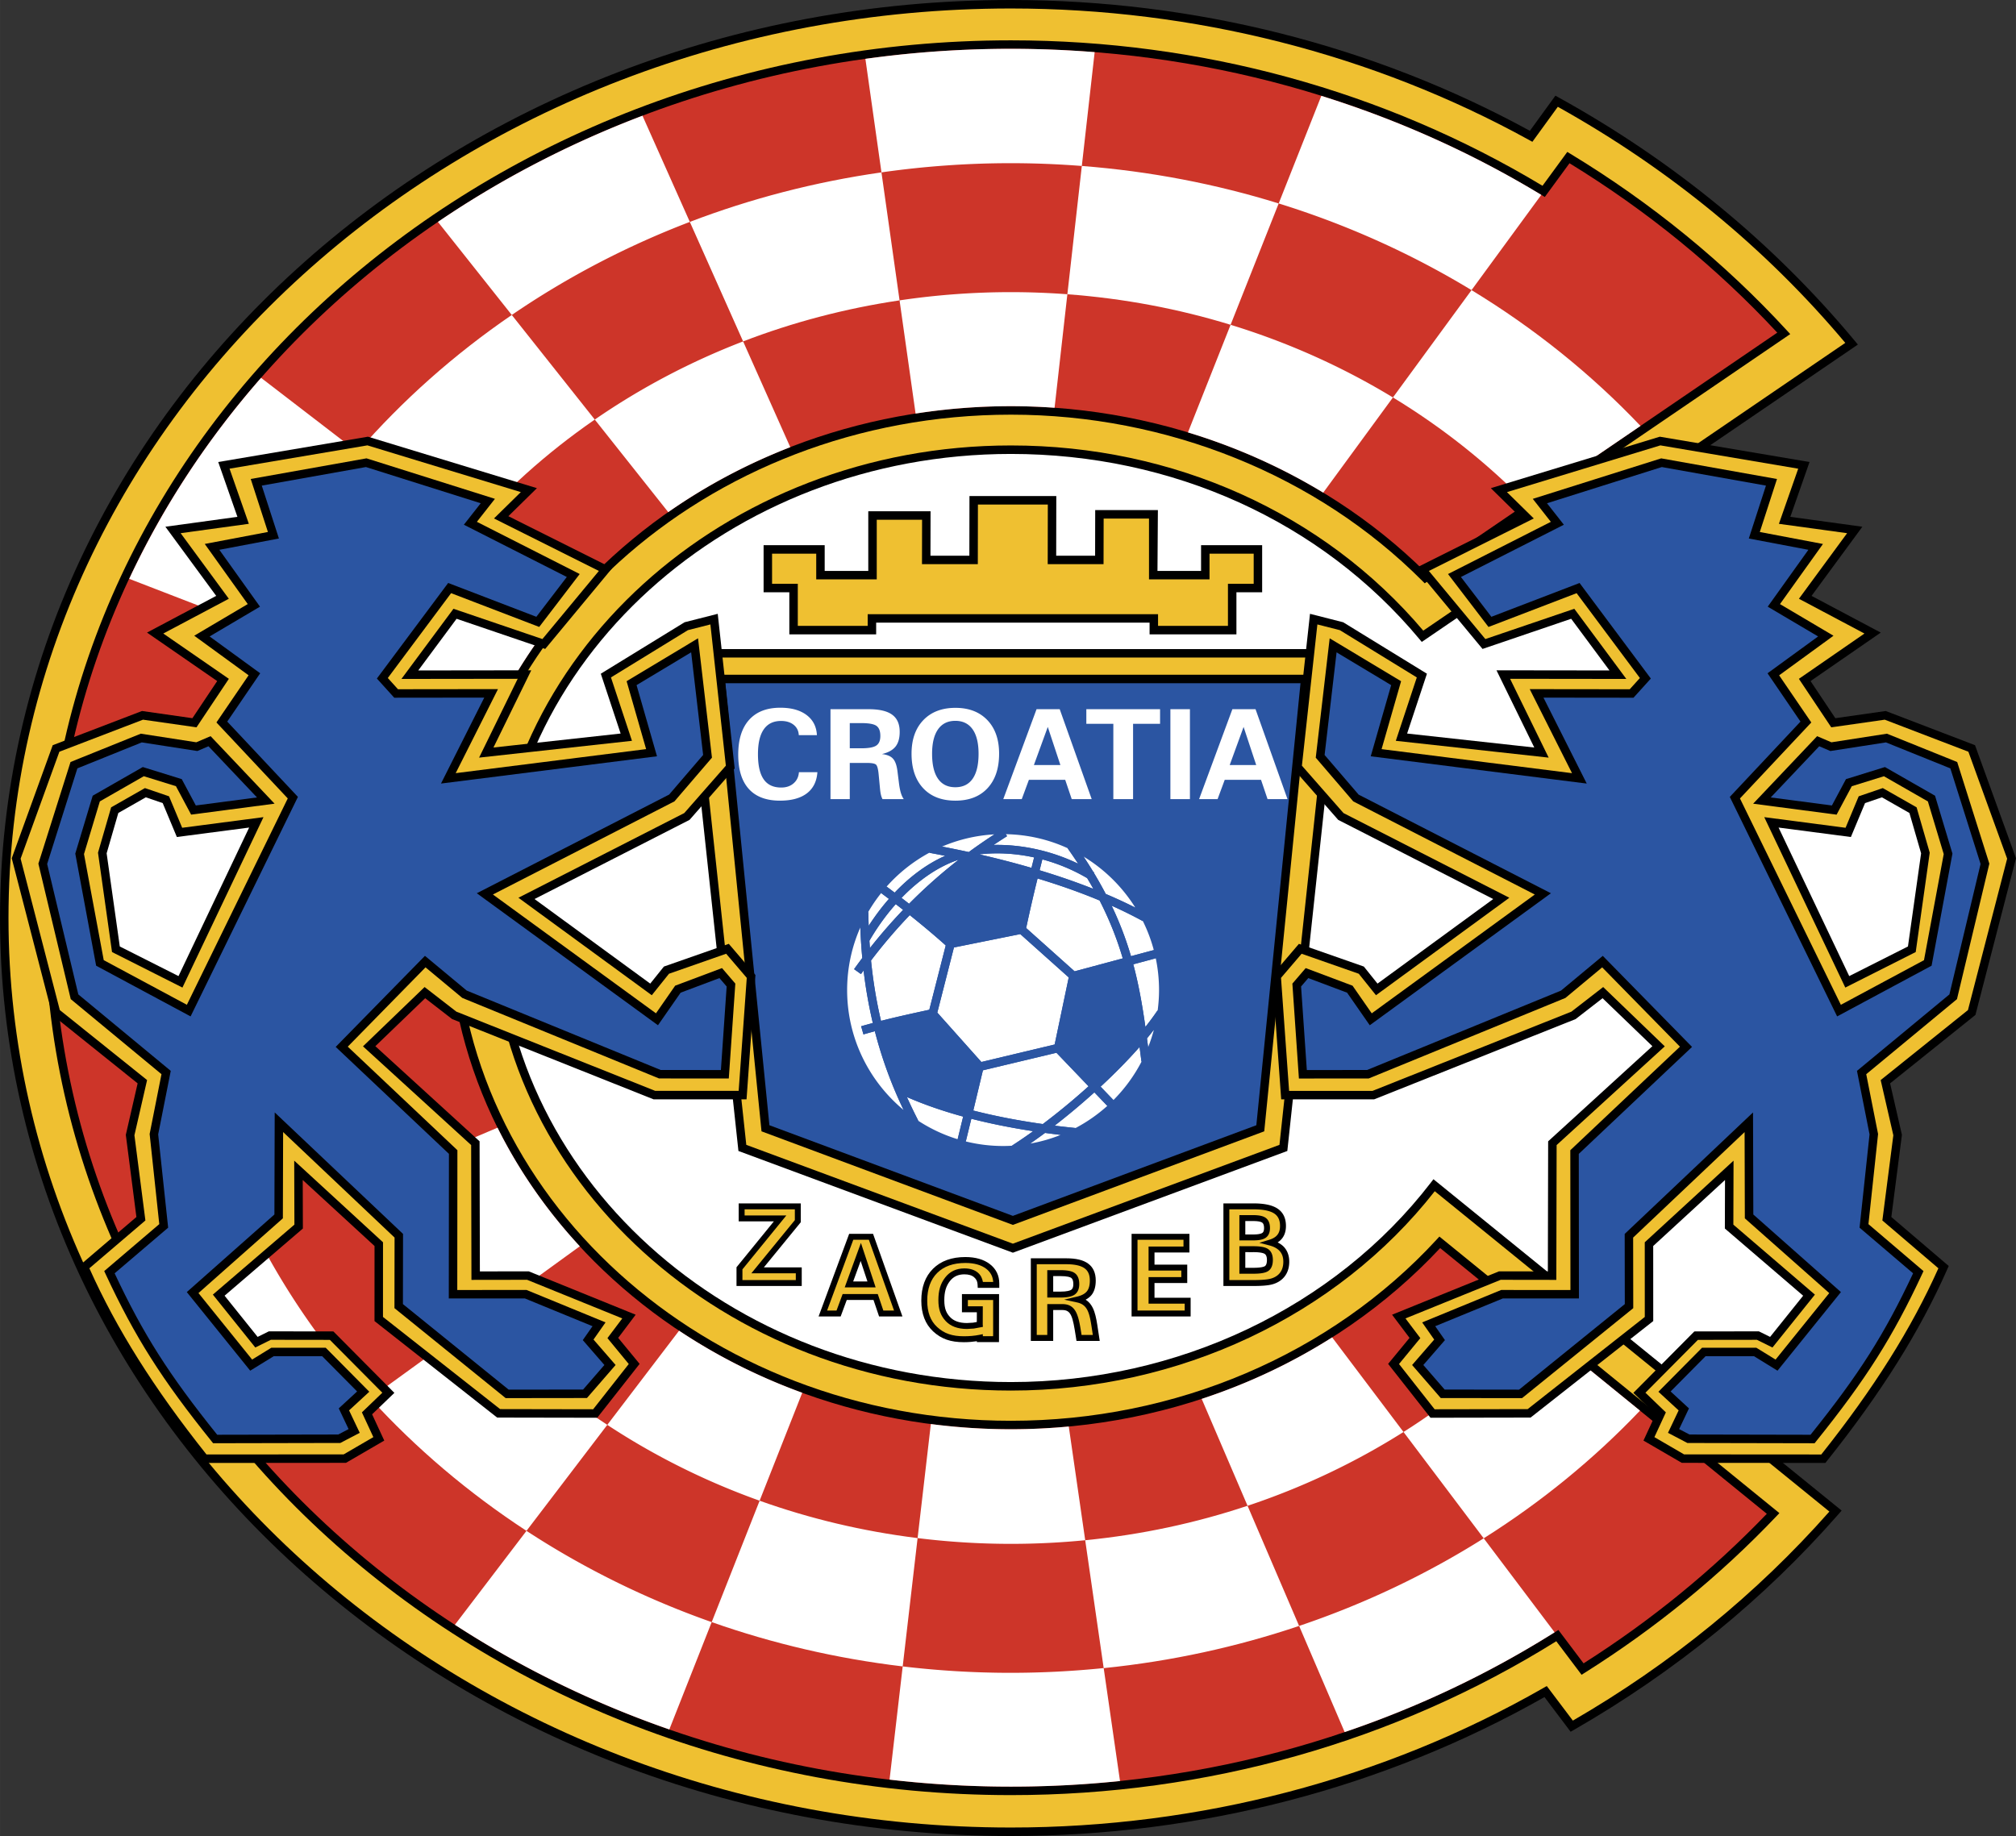 <svg xmlns="http://www.w3.org/2000/svg" width="2500" height="2277" viewBox="0 0 570.945 520.022"><rect x="0" y="0" width="570.945" height="520.022" fill="#333333" stroke="none"/><path fill="#fff" d="M545.293 241.602l-3.512-12.133-8.679-4.948-5.805 1.982-3.865 9.261L494 231.872l-32.031-113.961-350.669-.713-7.928 283.11 387.034-1.27 40.799-34.801-22.146-78.789 32.388-16.584 3.846-27.262z"/><path d="M0 260.012c0 143.37 128.435 260.011 286.303 260.011 53.525 0 105.744-13.613 151.104-39.352l7.408 9.824.922-.527c28.656-16.465 53.895-37.049 75.01-61.178l.822-.938-115.605-93.855-.752.979c-27.207 35.363-71.658 56.475-118.908 56.475-79.906 0-144.916-58.963-144.916-131.438s65.009-131.44 144.916-131.44c45.748 0 87.902 19.102 115.654 52.408l.699.839 123.508-84.227-.846-1.016c-23.059-27.724-51.281-50.927-83.887-68.964l-.93-.514-7.229 9.951C388.924 12.816 338.133 0 286.303 0 128.435 0 0 116.641 0 260.012z"/><path d="M2.404 260.012C2.404 117.966 129.76 2.403 286.303 2.403c51.789 0 102.535 12.88 146.752 37.248l.928.513 7.201-9.915c31.551 17.595 58.928 40.083 81.416 66.865L403.08 178.62c-28.217-33.337-70.699-52.452-116.777-52.452-81.232 0-147.318 60.042-147.318 133.844s66.086 133.845 147.318 133.845c47.555 0 92.311-21.098 120.031-56.461l111.76 90.734c-20.543 23.268-44.973 43.18-72.648 59.207-1.086-1.438-7.385-9.791-7.385-9.791l-.92.525c-45.207 25.873-97.367 39.547-150.838 39.547-156.543 0-283.899-115.562-283.899-257.606z" fill="#efc031"/><path d="M459.539 392.45l-12.064-9.816-39.824-32.396-.764.83c-30.041 32.631-73.99 51.348-120.577 51.348-86.613 0-157.08-63.918-157.08-142.484s70.467-142.484 157.08-142.484c44.21 0 86.665 17.155 116.479 47.064l.703.705 103.514-70.591-.939-1.022c-17.717-19.266-38.326-36.089-61.254-50.005l-.941-.571s-5.969 8.151-7.023 9.593c-44.789-26.945-96.811-41.198-150.538-41.198-150.881 0-273.632 111.481-273.632 248.51 0 137.027 122.751 248.508 273.632 248.508 55.397 0 108.769-15.076 154.438-43.584l7.166 9.502.932-.588c20.025-12.605 38.26-27.498 54.195-44.264l.893-.941-44.396-36.116z"/><path d="M15.078 259.931c0-135.705 121.674-246.109 271.231-246.109 53.665 0 105.618 14.317 150.243 41.405l.943.57 7-9.562c21.953 13.438 41.736 29.574 58.842 47.985l-99.574 67.905c-30.223-29.921-72.961-47.079-117.454-47.079-87.938 0-159.48 64.994-159.48 144.884 0 79.891 71.542 144.885 159.48 144.885 46.86 0 91.083-18.701 121.554-51.312 1.645 1.342 90.535 73.652 92.512 75.26-15.334 15.982-32.777 30.227-51.895 42.359l-7.133-9.457-.932.588c-45.494 28.646-98.783 43.787-154.106 43.787-149.557 0-271.231-110.404-271.231-246.109z" fill="#cd3529"/><path d="M306.379 47.007c19.334 1.494 38.016 5.113 55.754 10.616l-13.619 34.37c-14.713-4.511-30.203-7.463-46.229-8.65l4.094-36.336zM432.375 142.616c10.043-6.85 21.492-14.658 32.229-21.979-13.955-14.684-30.045-27.652-47.855-38.463l-.002.001-22.256 30.398c14.009 8.508 26.734 18.628 37.884 30.043zM397.484 405.589l22.715 30.117c16.379-10.326 31.248-22.496 44.258-36.162-9.969-8.111-20.609-16.766-29.947-24.361-10.862 11.498-23.301 21.732-37.026 30.406zM353.314 426.487c-14.596 4.869-30.002 8.197-45.977 9.762l5.234 36.227c19.234-1.953 37.777-6.029 55.346-11.955l-14.603-34.034zM259.869 435.642c-15.561-1.926-30.555-5.516-44.739-10.586l-13.573 34.383c17.16 6.045 35.285 10.309 54.094 12.549l4.218-36.346zM171.987 403.571c-13.247-8.727-25.253-18.916-35.715-30.314l-31.42 22.789c12.912 14.16 27.795 26.787 44.251 37.547l22.884-30.022zM101.256 128.018c12.652-14.578 27.349-27.632 43.683-38.808l23.506 29.628c-13.676 9.438-25.95 20.47-36.478 32.789l-30.711-23.609zM195.363 62.849c17.161-6.56 35.35-11.319 54.271-14.025l5.128 36.251c-15.444 2.293-30.293 6.228-44.308 11.623l-15.091-33.849zM106.498 190.949l32.876 12.7c5.192-11.143 11.875-21.573 19.823-31.09l-27.229-20.932c-10.244 11.989-18.844 25.187-25.47 39.322z" fill="#fff"/><path d="M286.303 82.743a214.71 214.71 0 0 0-31.541 2.332l4.536 32.061a175.436 175.436 0 0 1 27.012-2.089c4.136 0 8.255.157 12.351.45l3.625-32.154a216.64 216.64 0 0 0-15.983-.6zM348.512 91.995l-12.078 30.481c13.523 4.101 26.416 9.836 38.314 17.062l19.742-26.964c-14.142-8.589-29.576-15.552-45.978-20.579zM416.746 82.175l19.754-26.98c-19.518-11.84-40.441-21.218-62.291-28.044l-12.076 30.474c19.469 6.039 37.797 14.342 54.613 24.55zM286.303 46.22c6.762 0 13.455.276 20.076.788l3.635-32.242a299.178 299.178 0 0 0-64.928 1.901l4.549 32.159a258.69 258.69 0 0 1 36.668-2.606zM195.363 62.85l-13.409-30.073c-20.732 7.871-40.171 18.004-57.928 30.074l20.914 26.36c15.45-10.572 32.369-19.46 50.423-26.361zM101.257 128.019l-27.321-21.002c-15.116 17.249-27.718 36.381-37.347 56.928l32.896 12.708c8.222-17.525 18.949-33.861 31.772-48.634zM168.446 118.838l20.801 26.218c10.559-7.38 22.161-13.583 34.565-18.401l-13.358-29.958c-15.055 5.796-29.149 13.266-42.008 22.141zM38.635 362.858c8.733 17.234 19.582 33.414 32.25 48.256l13.248-.041 20.72-15.027c-13.083-14.352-24.142-30.271-32.787-47.393l-33.431 14.205zM149.104 433.593l-20.275 26.6c18.63 12.098 39.015 22.1 60.728 29.648l12-30.4c-18.755-6.608-36.36-15.327-52.453-25.848zM286.303 473.804c-10.385 0-20.617-.623-30.653-1.816l-3.722 32.064a299.548 299.548 0 0 0 65.264.4l-4.621-31.992a259.709 259.709 0 0 1-26.268 1.344zM367.918 460.521l12.902 30.068c20.863-7.078 40.816-16.529 59.459-28.254l-20.08-26.629c-16.095 10.148-33.633 18.529-52.281 24.815zM397.484 405.589l-20.207-26.795c-11.457 7.27-23.875 13.121-36.951 17.42l12.992 30.281c15.77-5.258 30.588-12.326 44.166-20.906zM286.303 437.278c7.105 0 14.121-.355 21.035-1.033l-4.652-32.205c-5.41.51-10.873.775-16.376.775-7.702 0-15.276-.51-22.69-1.475l-3.75 32.301a214.577 214.577 0 0 0 26.433 1.637zM215.129 425.056l12.07-30.578c-12.478-4.539-24.185-10.469-34.881-17.578l-20.33 26.672c13.236 8.718 27.712 15.968 43.141 21.484zM136.272 373.257l27.933-20.26c-9.362-10.117-17.237-21.406-23.302-33.596l-32.411 13.771c7.283 14.509 16.664 27.974 27.78 40.085zM50.276 235.764l-3.866-9.261-5.805-1.982-8.678 4.948-3.513 12.133 3.846 27.262 18.287 9.225 21.48-45.171-21.751 2.846z" fill="#fff"/><path d="M274.559 140.504l-.029 16.895h-11.017l.028-12.588h-17.638l-.001 16.895h-12.345v-7.288h-17.302v13.329h7.288v11.925h24.591v-3.312h77.436v3.312h24.594v-11.925h7.287v-13.329H340.15v7.288h-12.346l.119-17.226H310.17l-.027 12.919h-11.021l.029-16.895h-24.592z"/><path d="M296.75 142.902l-.029 16.894h15.812l.029-12.919h12.844l.002 17.226h17.139v-7.287h12.508v8.533h-7.289v11.926h-19.797v-3.313h-82.232v3.313h-19.796v-11.926h-7.288v-8.533h12.507v7.287h17.139l.002-16.895h12.838l-.027 12.588h15.812l.029-16.894h19.797z" fill="#efc031"/><path d="M378.516 183.839h-184.66l15.272 142.158 77.726 28.813 77.724-28.813 15.272-142.158h-1.334z"/><path d="M377.182 186.236c-.279 2.589-14.674 136.582-14.828 138.029l-75.5 27.988-75.5-27.988-14.828-138.029h180.656z" fill="#efc031"/><path d="M369.639 191.111H202.743l12.92 129.322 71.191 26.505 71.189-26.505 12.92-129.322h-1.324z"/><path d="M368.314 193.509c-.258 2.565-12.363 123.744-12.508 125.199l-68.953 25.672-68.953-25.672-12.509-125.199h162.923z" fill="#2b55a2"/><path d="M231.493 218.71c-.187 2.624-1.185 4.629-2.996 6.003-1.811 1.373-4.35 2.062-7.616 2.062-3.875 0-6.816-1.109-8.814-3.319-1.997-2.21-2.996-5.454-2.996-9.738 0-4.274 1.028-7.553 3.086-9.834 2.057-2.288 5-3.432 8.832-3.432 3.129 0 5.602.69 7.43 2.063 1.829 1.374 2.81 3.278 2.936 5.706h-5.132c-.06-1.22-.542-2.192-1.444-2.923-.908-.73-2.099-1.097-3.579-1.097-2.16 0-3.791.79-4.891 2.376-1.102 1.579-1.649 3.927-1.649 7.039 0 3.201.542 5.571 1.625 7.121 1.077 1.551 2.731 2.323 4.952 2.323 1.432 0 2.605-.395 3.513-1.192.915-.794 1.414-1.844 1.51-3.159h5.233v.001zm9.169-6.768h3.279c2.057 0 3.471-.259 4.235-.778.764-.519 1.143-1.421 1.143-2.711 0-1.368-.36-2.317-1.083-2.848-.721-.531-2.154-.796-4.295-.796h-3.279v7.133zm-5.463 14.403v-25.474h10.805c3.02 0 5.24.519 6.659 1.557 1.426 1.031 2.136 2.653 2.136 4.852 0 1.81-.397 3.207-1.197 4.198-.8.989-2.081 1.692-3.844 2.104 1.419.152 2.461.572 3.11 1.272.656.696 1.083 1.869 1.294 3.532l.463 3.679c.138 1.02.312 1.881.523 2.569.217.689.481 1.262.812 1.71h-6.028a5.282 5.282 0 0 1-.445-1.227c-.114-.46-.204-1.09-.276-1.88l-.368-3.855c-.144-1.552-.391-2.489-.751-2.812-.354-.323-1.233-.482-2.635-.482h-4.795v10.257h-5.463zm28.776-12.834c0 3.095.559 5.448 1.672 7.051 1.119 1.609 2.75 2.412 4.904 2.412 2.159 0 3.796-.803 4.914-2.412 1.113-1.603 1.673-3.956 1.673-7.051 0-3.041-.567-5.359-1.692-6.95-1.13-1.598-2.761-2.394-4.896-2.394-2.131 0-3.755.802-4.885 2.399-1.125 1.604-1.69 3.915-1.69 6.945zm-5.818-.035c0-4.021 1.113-7.188 3.339-9.51 2.226-2.315 5.258-3.479 9.085-3.479 3.82 0 6.839 1.163 9.053 3.479 2.214 2.322 3.321 5.489 3.321 9.51 0 4.156-1.094 7.409-3.279 9.769-2.185 2.352-5.217 3.531-9.096 3.531-3.888 0-6.931-1.174-9.127-3.526-2.195-2.346-3.296-5.606-3.296-9.774zm25.977 12.869l9.426-25.474h6.559l9.061 25.474h-5.656l-1.852-5.476h-10.277l-2.027 5.476h-5.234zm8.671-9.657h7.506l-3.572-10.794-3.934 10.794zm22.5 9.657v-21.329h-7.648v-4.145h20.883v4.145h-7.645v21.329h-5.59zm16.158 0v-25.474h5.535v25.474h-5.535zm8.129 0l9.428-25.474h6.557l9.059 25.474h-5.654l-1.852-5.476h-10.275l-2.029 5.476h-5.234zm8.668-9.657h7.51l-3.574-10.794-3.936 10.794zM251.746 254.603c-.764-.579-1.499-1.13-2.199-1.648a44.4 44.4 0 0 0-3.627 5.292c.019 1.346.049 2.675.097 3.978 1.783-2.754 3.699-5.308 5.729-7.622zM253.55 309.212l.007-.014a120.483 120.483 0 0 1-5.794-17.113c-1.045.281-2.109.574-3.224.895l-.663-2.305c1.147-.33 2.239-.629 3.312-.918a132.29 132.29 0 0 1-2.613-14.877c-.247.34-.499.674-.745 1.016l-1.95-1.395a168.53 168.53 0 0 1 2.325-3.164 159.8 159.8 0 0 1-.563-8.629 43.833 43.833 0 0 0-3.729 17.713c0 13.631 6.231 25.852 15.989 33.963a131.1 131.1 0 0 1-2.336-5.164l-.016-.008zM267.685 242.396a382.186 382.186 0 0 0-4.51-.859 44.543 44.543 0 0 0-12.082 9.578c.724.538 1.485 1.108 2.276 1.709 4.425-4.65 9.298-8.211 14.316-10.428zM275.088 316.874l-.1.42-1.464 6.006a43.987 43.987 0 0 0 10.558 1.289c.83 0 1.653-.027 2.472-.074a137.337 137.337 0 0 0 6.043-4.123c-6.24-.955-12.081-2.129-17.509-3.518zM272.769 316.263c-5.815-1.59-11.128-3.438-15.927-5.539a144.12 144.12 0 0 0 3.251 6.74 44.051 44.051 0 0 0 11.117 5.201l1.45-5.947.109-.455zM291.76 323.903a43.58 43.58 0 0 0 8.635-2.459 257.217 257.217 0 0 1-4.422-.562c-1.43 1.062-2.83 2.06-4.213 3.021zM281.617 236.325a43.795 43.795 0 0 0-14.808 3.456c2.565.498 5.086 1.015 7.555 1.553a154.828 154.828 0 0 1 7.253-5.009zM324.387 290.856a77.057 77.057 0 0 0 3.479-4.729c.244-1.871.383-3.773.383-5.707 0-3.082-.322-6.092-.928-8.998l-6.365 1.709c1.569 5.862 2.571 11.669 3.431 17.725zM325.156 296.603a43.574 43.574 0 0 0 1.631-4.934 101.71 101.71 0 0 1-1.955 2.434c.109.82.217 1.668.324 2.5zM281.406 239.314c8.076-.165 16.436 1.702 23.938 5.326a143.098 143.098 0 0 0-3.012-4.414 43.808 43.808 0 0 0-17.475-3.954l.354.565a157.274 157.274 0 0 0-3.805 2.477zM309.875 247.1l-.078.127a112.753 112.753 0 0 1 3.361 5.972 139.48 139.48 0 0 1 8.369 3.866 44.575 44.575 0 0 0-14.645-14.442c.971 1.47 1.891 2.917 2.752 4.338.081.047.163.091.241.139zM320.305 270.825l6.459-1.734a44.003 44.003 0 0 0-3.084-8.184 125.918 125.918 0 0 0-8.854-4.379 94.831 94.831 0 0 1 5.479 14.297zM293.848 248.818a412.285 412.285 0 0 0-3.227 14.031l13.713 12.265 13.641-3.664c-1.564-5.306-3.643-10.692-6.561-16.396-5.394-2.249-11.26-4.326-17.566-6.236z" fill="#fff"/><path d="M257.65 259.197a148.776 148.776 0 0 0-10.971 12.853c.627 6.232 1.605 11.898 2.832 17.096 4.203-1.076 8.107-1.932 12.676-2.93l.997-.217 4.652-18.218c-3.238-2.908-6.79-5.871-10.186-8.584zM253.684 256.084c-2.724 3.07-5.247 6.555-7.462 10.372.045.697.097 1.382.149 2.066a150.6 150.6 0 0 1 9.393-10.82 318.06 318.06 0 0 0-2.08-1.618zM298.684 295.839c.281-1.332 3.73-17.779 3.986-18.998-.93-.832-12.912-11.548-13.725-12.272l-18.782 3.788-4.71 18.447 12.48 13.988c3.528-.842 19.524-4.658 20.751-4.953zM271.504 243.502c-5.568 1.831-11.166 5.612-16.186 10.815.698.539 1.408 1.092 2.133 1.662a144.14 144.14 0 0 1 14.053-12.477zM298.68 318.827c1.938.244 3.92.465 5.93.67a44.49 44.49 0 0 0 8.988-6.271l-3.664-3.824a198.013 198.013 0 0 1-11.254 9.425zM278.371 303.151l-2.725 11.393c6.042 1.547 12.606 2.828 19.683 3.83a191.034 191.034 0 0 0 12.955-10.697l-9.092-9.494-20.821 4.968zM322.734 296.548c-3.316 3.764-7.074 7.57-11.029 11.234l3.631 3.793a44.473 44.473 0 0 0 7.938-10.85l-.125-.967c-.139-1.081-.276-2.15-.415-3.21zM307.893 248.719a51.223 51.223 0 0 0-12.689-5.306 590.485 590.485 0 0 0-.777 3.079c5.4 1.631 10.477 3.39 15.227 5.271a126.34 126.34 0 0 0-1.761-3.044zM292.871 242.853c-5.085-1.11-10.282-1.435-15.279-.896l-.099.07a261.962 261.962 0 0 1 14.632 3.782c.254-1.009.502-1.995.746-2.956z" fill="#fff"/><path d="M324.832 294.103a99.756 99.756 0 0 0 1.955-2.434 43.93 43.93 0 0 0 1.078-5.541 77.057 77.057 0 0 1-3.479 4.729c-.859-6.057-1.861-11.863-3.432-17.725l6.365-1.709a42.3 42.3 0 0 0-.557-2.332l-6.459 1.734a94.724 94.724 0 0 0-5.479-14.297 125.698 125.698 0 0 1 8.854 4.379 44.112 44.112 0 0 0-2.152-3.843 139.48 139.48 0 0 0-8.369-3.866 114.596 114.596 0 0 0-3.361-5.972l.078-.127c-.078-.048-.16-.092-.24-.14a132.002 132.002 0 0 0-2.752-4.338 43.78 43.78 0 0 0-4.551-2.396 144.898 144.898 0 0 1 3.012 4.414c-7.502-3.624-15.861-5.491-23.938-5.326 1.253-.84 2.518-1.669 3.806-2.477l-.354-.565c-.259-.004-.516-.02-.776-.02-.827 0-1.647.027-2.464.072-2.475 1.617-4.904 3.274-7.252 5.009a338.901 338.901 0 0 0-7.555-1.553 43.755 43.755 0 0 0-3.635 1.756c1.517.28 3.023.566 4.51.859-5.017 2.217-9.89 5.777-14.316 10.428a265.922 265.922 0 0 0-2.276-1.709 45.112 45.112 0 0 0-1.545 1.839c.7.519 1.436 1.069 2.199 1.648-2.03 2.314-3.946 4.868-5.729 7.621a175.695 175.695 0 0 1-.097-3.978 44.036 44.036 0 0 0-2.279 4.462 159.8 159.8 0 0 0 .563 8.629 164.192 164.192 0 0 0-2.325 3.164l1.95 1.395c.246-.342.498-.676.745-1.016a132.29 132.29 0 0 0 2.613 14.877c-1.073.289-2.165.588-3.312.918l.663 2.305c1.115-.32 2.178-.613 3.224-.895a120.44 120.44 0 0 0 5.794 17.113l-.007.014.015.008a131.1 131.1 0 0 0 2.336 5.164 44.467 44.467 0 0 0 4.191 3.08 144.12 144.12 0 0 1-3.251-6.74c4.799 2.102 10.112 3.949 15.927 5.539l-.109.455-1.45 5.947a44.53 44.53 0 0 0 2.313.635l1.464-6.006.1-.42c5.428 1.389 11.27 2.562 17.508 3.518-2.08 1.5-4.102 2.875-6.043 4.123a43.725 43.725 0 0 0 5.207-.611 163.783 163.783 0 0 0 4.213-3.021c1.453.199 2.93.385 4.422.562a43.295 43.295 0 0 0 4.215-1.947 253.45 253.45 0 0 1-5.93-.67 197.62 197.62 0 0 0 11.254-9.426l3.664 3.824a44.387 44.387 0 0 0 1.738-1.65l-3.631-3.793c3.955-3.664 7.713-7.471 11.029-11.234.139 1.061.275 2.129.414 3.211l.125.967a44.368 44.368 0 0 0 1.883-4.123c-.105-.83-.213-1.678-.322-2.498zm-29.629-50.69a51.19 51.19 0 0 1 12.689 5.306 121.225 121.225 0 0 1 1.76 3.045c-4.75-1.882-9.826-3.64-15.227-5.271.264-1.054.522-2.078.778-3.08zm-17.611-1.456c4.997-.539 10.194-.215 15.279.896-.244.962-.492 1.947-.746 2.957a260.645 260.645 0 0 0-14.632-3.782l.099-.071zm-6.088 1.545a144.02 144.02 0 0 0-14.053 12.478 367.63 367.63 0 0 0-2.133-1.662c5.02-5.204 10.618-8.985 16.186-10.816zm-25.282 22.954c2.215-3.817 4.738-7.302 7.462-10.372.68.523 1.374 1.064 2.08 1.619a150.383 150.383 0 0 0-9.393 10.82c-.053-.685-.104-1.37-.149-2.067zm15.966 19.76c-4.569.998-8.473 1.854-12.676 2.93-1.227-5.197-2.205-10.863-2.832-17.096a148.926 148.926 0 0 1 10.971-12.853c3.396 2.713 6.947 5.676 10.187 8.584l-4.652 18.218-.998.217zm3.266.588l4.71-18.447 18.782-3.788 13.725 12.272c-.256 1.219-3.705 17.666-3.986 18.998-1.227.295-17.223 4.111-20.75 4.953l-12.481-13.988zm29.874 31.57c-7.076-1.002-13.64-2.283-19.683-3.83l2.725-11.393 20.821-4.969 9.092 9.494a190.756 190.756 0 0 1-12.955 10.698zm9.006-43.26l-13.713-12.265a411.733 411.733 0 0 1 3.227-14.031c6.307 1.909 12.172 3.986 17.566 6.236a93.849 93.849 0 0 1 6.561 16.396l-13.641 3.664z" fill="#2b55a2"/><path d="M347.32 340.843h-.84v23.395h8.471c2.463 0 4.215-.15 5.354-.457 1.201-.326 2.207-.883 2.992-1.656a5.834 5.834 0 0 0 1.373-2.109c.301-.787.455-1.682.455-2.654 0-1.598-.453-2.945-1.346-4.006-.498-.594-1.168-1.062-1.934-1.463a5.107 5.107 0 0 0 1.281-1.162c.707-.918 1.064-2.096 1.064-3.5 0-2.211-.805-3.865-2.391-4.916-1.49-.99-3.742-1.471-6.881-1.471h-7.598v-.001zm7.631 13.808c2.182 0 2.971.324 3.248.518.402.281.607.852.607 1.695 0 .605-.096 1.396-.551 1.73-.201.146-.932.492-3.305.492h-2.27v-4.436l2.271.001zm0-8.804c1.676 0 2.307.289 2.533.461.336.256.506.77.506 1.529 0 1.02-.369 1.279-.492 1.365-.236.166-.885.445-2.547.445h-2.27v-3.801l2.27.001zM336.012 349.472h-15.539v23.395h16.721v-5.301h-10.232v-4.164h9.273v-5.211h-9.273v-3.447h9.889v-5.271h-.839v-.001z"/><path d="M335.172 351.149v1.916h-9.889v6.803h9.273v1.855h-9.273v7.52h10.232v1.945H322.15v-20.039h13.022z" fill="#efc031"/><path d="M292.777 356.397h-.838v23.393h6.334v-8.744h2.621c2.486 0 2.912 1.912 3.773 7.439l.203 1.307 6.582-.002-.5-3.262c-.551-3.76-1.043-6.854-3.496-8.412.672-.359 1.24-.789 1.662-1.311.801-.99 1.205-2.373 1.205-4.107 0-2.156-.729-3.775-2.168-4.814-1.365-.998-3.383-1.486-6.168-1.486h-9.21v-.001zm7.452 5.036c2.141 0 2.904.324 3.168.518.383.281.578.869.578 1.75 0 1.205-.457 1.516-.605 1.619-.285.191-1.074.518-3.141.518h-1.955v-4.404l1.955-.001zM264.25 359.339c-2.209 2.188-3.33 5.234-3.33 9.055 0 3.709 1.122 6.633 3.334 8.691 2.318 2.154 4.932 3.074 8.738 3.074 1.304 0 2.517-.113 3.669-.285v.256h6.261v-2.58l.02-10.172v-.838h-10.514v5.135h4.223l-.01 2.758c-.491.092-1.047.193-1.047.193l-1.737.105c-2.134 0-3.751-.574-4.808-1.707-.971-1.041-1.617-2.25-1.617-4.777 0-2.322.485-3.982 1.573-5.383 1.008-1.297 2.354-1.928 4.113-1.928 1.212 0 2.143.281 2.766.834.566.504.928 1.049.98 2.199l.037.801h6.102v-1.236c0-2.289-.906-4.143-2.693-5.512-1.724-1.314-4.052-1.982-6.921-1.982-3.858 0-6.933 1.109-9.139 3.299z"/><path d="M265.397 375.856c-1.883-1.752-2.799-4.193-2.799-7.463 0-3.355.954-6 2.834-7.861 1.881-1.867 4.558-2.814 7.959-2.814 2.493 0 4.478.551 5.901 1.639 1.248.955 1.882 2.191 1.99 3.736h-2.916c-.19-1.018-.566-1.863-1.366-2.576-.939-.834-2.245-1.258-3.881-1.258-2.279 0-4.109.865-5.438 2.576-1.332 1.715-1.926 3.693-1.926 6.412 0 2.598.618 4.367 2.068 5.922 1.386 1.486 3.416 2.24 6.034 2.24l1.945-.117 2.563-.477-.049-.684.019-5.135h-4.229v-1.779h7.158v9.322l-.011.912h-2.914v-.568l-1.004.201c-1.312.262-2.772.396-4.344.396-3.343.001-5.615-.784-7.594-2.624z" fill="#efc031"/><path d="M225.946 340.843h-16.749v5.096h9.968l-10.583 12.994v5.305h18.474v-5.273H216.33l10.455-12.785v-5.336h-.839v-.001z"/><path d="M225.107 342.521v3.059c-.367.447-12.317 15.062-12.317 15.062h12.589v1.918H210.26v-3.029l12.436-15.27h-11.82v-1.74h14.231z" fill="#efc031"/><path d="M246.662 349.472h-6.174l-8.658 23.395h6.251l1.728-4.67h7.574l1.579 4.67h6.612l-8.32-23.395h-.592zm-2.921 7.675l1.923 5.809h-4.04l2.117-5.809z"/><path d="M246.069 351.149l7.127 20.039h-3.03l-1.579-4.67h-9.946l-1.728 4.67h-2.673l7.416-20.039h4.413zm-3.078 3.157l-3.765 10.328h8.761l-4.17-12.596-.826 2.268zM301.988 358.075c2.383 0 4.125.393 5.182 1.166.996.719 1.477 1.85 1.477 3.457 0 1.342-.279 2.367-.832 3.053-.561.691-1.508 1.197-2.816 1.504l-3.637.852 3.65.785c3.092.666 3.57 3.027 4.281 7.879l.205 1.342h-3.191c-.82-5.268-1.393-8.744-5.412-8.744h-4.299v8.744h-2.979v-20.037l8.371-.001zm-4.552 1.68h-.84v7.76h3.633c1.945 0 3.281-.264 4.082-.809.891-.605 1.342-1.617 1.342-3.006 0-1.443-.424-2.488-1.264-3.104-.785-.576-2.107-.842-4.16-.842h-2.793v.001zM354.92 342.521c2.76 0 4.762.4 5.953 1.191 1.105.73 1.641 1.881 1.641 3.518 0 1.039-.234 1.85-.719 2.479-.482.633-1.258 1.115-2.303 1.434l-2.836.863 2.867.75c1.328.35 2.328.914 2.971 1.68.641.762.953 1.719.953 2.926 0 .768-.117 1.459-.346 2.059a4.188 4.188 0 0 1-.982 1.51c-.578.568-1.334.982-2.254 1.232-.979.264-2.633.398-4.914.398h-6.793v-20.039l6.762-.001zm-3.076 10.453h-.84v7.791h3.947c2.168 0 3.533-.26 4.295-.816.822-.602 1.238-1.639 1.238-3.084 0-1.426-.447-2.461-1.326-3.072-.799-.557-2.137-.818-4.207-.818h-3.107v-.001zm0-8.805h-.84v7.156h3.947c1.641 0 2.789-.244 3.512-.75.801-.562 1.205-1.484 1.205-2.738 0-1.314-.393-2.279-1.17-2.865-.709-.539-1.869-.803-3.547-.803h-3.107z" fill="#efc031"/><path d="M469.795 123.771l-47.58 14.494s6.361 6.25 8.082 7.938l-29.406 14.717 18.975 22.882 25.1-8.543 10.852 14.635-32.002-.04 10.705 21.871-36.016-3.961 5.613-16.944-23.721-14.574-9.395-2.39-4.795 43.8 12.781 14.562 43.902 22.421c-2.791 2.041-31.096 22.729-32.77 23.954l-3.869-4.828-18.383-6.436-7.545 8.828 2.52 35.215h26.322l57.062-22.734 7.629-5.91 14.111 13.588-29.52 26.945-.084 36.848-13.836-.021-30.283 12.285s4.072 5.406 4.945 6.562l-6.064 7.365 12 15.256 28.348-.051 34.734-27.334-.008-21.26c.68-.627 17.045-15.672 20.334-18.695l-.041 13.744s20.547 17.635 22.174 19.029l-9.361 11.668-3.18-1.574-18.275.025-17.273 17.402s5.316 5.113 6.311 6.068l-3.447 7.443 10.848 6.309 40.668.029.361-.451c15.471-19.404 26.344-36.729 34.213-54.52l.361-.816-16.252-13.873 2.996-23.266-3.346-14.588 24.168-19.385 11.486-44.372-11.604-32.021-25.289-9.688-14.271 2.039-7.02-10.517 19.877-13.732-19.594-10.397c1.457-1.981 14.389-19.583 14.389-19.583l-20.4-2.801 5.436-15.531-42.404-7.17-.269.084zm63.182 102.059l7.787 4.439 3.307 11.419-3.723 26.387-16.633 8.391c-.957-2.014-18.322-38.531-20.008-42.073l20.477 2.679 4.012-9.608 4.781-1.634z"/><path d="M470.223 126.147l39.045 6.602c-.783 2.24-5.467 15.618-5.467 15.618l19.314 2.651-13.645 18.573 18.561 9.85-18.572 12.83 9.166 13.735 15.15-2.164 23.686 9.075c.355.984 10.732 29.62 10.977 30.292l-11.1 42.882-24.719 19.826 3.586 15.637-3.107 24.127 15.867 13.545c-7.693 17.178-18.256 33.977-33.17 52.736l-38.859-.027-8.4-4.887 3.246-7.012s-4.504-4.33-5.785-5.564c1.502-1.514 14.221-14.326 14.855-14.967.924-.002 16.188-.021 16.717-.023l4.402 2.18 12.02-14.98-23.096-19.82c.002-1.031.055-18.121.055-18.121l-25.146 23.119.008 21.148c-.883.693-32.539 25.605-33.168 26.102l-26.354.047-10.084-12.82 6.037-7.334-4.205-5.58c2.586-1.049 26.553-10.77 26.959-10.936l15.762.023.086-38.188 30.631-27.959-17.447-16.799s-8.74 6.773-9 6.973c-.311.125-55.898 22.271-56.322 22.439h-23.629l-2.291-32.008 5.84-6.834 16.186 5.666 4.873 6.082 37.768-27.606-46.963-23.983c-.287-.327-11.135-12.685-11.783-13.425.107-.988 4.102-37.475 4.379-40.007l6.367 1.62 21.793 13.389-5.947 17.954 43.291 4.762-10.928-22.328 32.924.041-14.736-19.872-25.191 8.574-15.994-19.288 29.709-14.868-7.598-7.462 43.446-13.236zm62.49 97.24l-6.314 2.156s-3.137 7.517-3.721 8.913l-23.027-3.013 22.953 48.269 19.943-10.061 3.969-28.137-3.719-12.847-9.572-5.455-.512.175z" fill="#efc031"/><path d="M470.195 129.909l-36.098 11.385 5.113 6.509-29.119 14.786 11.463 14.99 24.957-9.57c.99 1.33 16.848 22.591 17.922 24.031l-2.877 3.182-28.326-.034 11.98 23.802-53.932-6.809c.672-2.335 5.523-19.234 5.523-19.234l-20.225-12.152-3.943 33.807 10.621 12.377 51.418 26.38-46.18 33.652-5.439-7.828-13.266-4.984-3.773 4.396 1.85 26.881 19.766-.016 55.711-22.809 10.412-8.66c1.395 1.42 20.488 20.902 22.023 22.467l-31.049 29.326.037 39.594-19.615-.012-22.375 9.186 3.404 4.861-6.256 7.205 8.113 9.354 23.023.029 31.496-25.484-.031-19.992c.689-.654 28.041-26.547 31.564-29.883.014 4.455.07 24.434.07 24.434l23.902 21.17c-1.26 1.562-14.029 17.391-15.197 18.836l-5.445-3.354H482.03l-12.354 12.467 5.727 5.281-3.016 6.354 5.494 2.877 36.025.074.359-.447c14.178-17.617 21.773-29.6 30.102-47.488l.385-.826-15.594-13.297c.129-1.197 2.729-25.529 2.729-25.529l-3.354-16.941 25.697-21.258 9.166-38.372-9.102-28.79-19.902-8.024-15.715 2.438-4.053-1.735-18.119 19.124 23.635 3.103s3.889-7.282 4.301-8.057c.811-.251 8.244-2.558 9.102-2.822l12.447 7.129c.256.847 4.332 14.398 4.49 14.92-.104.552-5.389 28.97-5.59 30.048l-23.545 12.641c-1.039-2.127-27.879-57.023-28.574-58.447l20.201-21.522-9.107-13.355 15.393-11.211-15.156-8.961 12.174-17.029-17.883-3.392c.699-2.16 4.865-15.009 4.865-15.009l-32.785-5.846-.278.083z"/><path d="M470.637 132.284l29.496 5.259-4.855 14.981 16.871 3.199-11.514 16.106 14.27 8.436-14.326 10.434s8.375 12.278 9.334 13.686c-1.23 1.312-20.018 21.327-20.018 21.327l30.395 62.172 26.752-14.363 5.906-31.749-4.932-16.393-14.184-8.123-11.037 3.424-3.984 7.46c-1.336-.174-13.83-1.815-17.326-2.274l13.736-14.497 3.148 1.349 15.742-2.442 18.242 7.354 8.561 27.079-8.826 36.946-26.18 21.658 3.561 17.984c-.037.357-2.824 26.426-2.824 26.426l15.16 12.928c-8.102 17.271-15.303 28.607-29.049 45.727-1.115-.002-33.713-.07-34.279-.07l-2.932-1.535 2.783-5.865-5.197-4.793c1.436-1.447 9.295-9.381 9.902-9.992h13.707l6.666 4.105 17.959-22.262-24.811-21.975c-.004-1.031-.084-28.908-.084-28.908l-36.344 34.41.031 19.879c-.857.691-29.307 23.713-29.945 24.229-.797 0-20.061-.025-21.08-.027l-6.035-6.957c1.08-1.242 6.119-7.047 6.119-7.047l-2.758-3.939 19.164-7.867 21.543.012-.039-40.959c.734-.695 32.072-30.293 32.072-30.293l-25.279-25.789s-11.553 9.607-11.828 9.838c-.338.139-54.502 22.312-54.934 22.49l-17.055.014c-.137-2-1.566-22.768-1.629-23.666l2.041-2.379 10.996 4.133 6.414 9.227 51.307-37.389-54.463-27.942-9.633-11.225 3.393-29.072 15.461 9.292-5.787 20.154 61.174 7.723-12.254-24.34 25.496.03 4.914-5.434-20.186-27.066-24.977 9.579-8.625-11.277c2.35-1.192 29.154-14.802 29.154-14.802l-4.777-6.081c2.973-.94 31.988-10.092 32.516-10.258z" fill="#2b55a2"/><path d="M104.204 123.688l-42.404 7.17 5.436 15.531-20.399 2.801s12.932 17.602 14.389 19.583L41.631 179.17l19.877 13.732-7.019 10.517-14.272-2.039-25.288 9.688L3.324 243.09l11.486 44.372 24.167 19.385-3.346 14.588 2.997 23.266-16.253 13.873.361.816c7.87 17.791 18.742 35.115 34.214 54.52l.36.451 40.668-.029 10.848-6.309-3.446-7.443 6.311-6.068-17.273-17.402-18.275-.025-3.18 1.574-9.361-11.668 22.174-19.029-.041-13.744 20.334 18.695-.008 21.26 34.734 27.334 28.347.051 12.001-15.256-6.064-7.365 4.944-6.562-30.283-12.285-13.835.021-.084-36.848-29.521-26.945c1.551-1.492 12.839-12.363 14.111-13.588l7.629 5.91 57.062 22.734h26.322l2.521-35.215-7.545-8.828-18.384 6.436-3.868 4.828-32.771-23.954 43.903-22.421 12.781-14.562-4.795-43.8-9.395 2.39-23.722 14.574 5.614 16.944-36.017 3.961 10.705-21.871-32.002.04 10.853-14.635 25.099 8.543 18.975-22.882-29.405-14.717 8.082-7.938-47.58-14.494-.269-.085zm-58.13 103.775l4.011 9.608 20.477-2.679-20.008 42.073-16.632-8.391c-.166-1.173-3.654-25.9-3.724-26.387l3.307-11.419 7.787-4.439c.769.264 4.015 1.372 4.782 1.634z"/><path d="M147.496 139.383l-7.598 7.462 29.708 14.868-15.994 19.288-25.19-8.574-14.737 19.872 32.924-.041-10.928 22.328 43.292-4.762-5.948-17.954 21.794-13.389 6.367-1.62c.276 2.532 4.271 39.019 4.379 40.007l-11.783 13.425-46.964 23.983 37.769 27.606 4.872-6.082c.596-.209 14.801-5.182 16.187-5.666l5.84 6.834-2.292 32.008h-23.629c-.424-.168-56.011-22.314-56.322-22.439-.259-.199-9-6.973-9-6.973l-17.446 16.799s29.872 27.268 30.631 27.959l.086 38.188 15.761-.023 26.959 10.936-4.204 5.58 6.037 7.334-10.085 12.82-26.353-.047-33.168-26.102.008-21.148-25.149-23.121.055 18.121-23.096 19.82 12.02 14.98 4.402-2.18c.529.002 15.792.021 16.717.023.635.641 13.354 13.453 14.855 14.967l-5.785 5.564 3.245 7.012c-1.485.863-7.928 4.611-8.4 4.887l-38.858.027c-14.914-18.76-25.477-35.559-33.17-52.736l15.867-13.545-3.108-24.127 3.586-15.637-24.718-19.826-11.1-42.882 10.977-30.292 23.685-9.075 15.151 2.164 9.165-13.735-18.572-12.83 18.562-9.85-13.646-18.573 19.314-2.651-5.467-15.618 39.045-6.602c.512.158 39.931 12.167 43.45 13.238zm-106.452 83.83l-9.572 5.455-3.719 12.847 3.97 28.137 19.942 10.061 22.953-48.269-23.027 3.013-3.72-8.913-6.315-2.156-.512-.175z" fill="#efc031"/><path d="M103.793 129.82l-32.785 5.846 4.865 15.009-17.884 3.392 12.174 17.029-15.156 8.961L70.4 191.268l-9.107 13.355 20.201 21.522c-.695 1.424-27.534 56.32-28.574 58.447l-23.545-12.641-5.589-30.048 4.489-14.92 12.448-7.129 9.101 2.822 4.302 8.057 23.634-3.103-18.12-19.122-4.052 1.735-15.716-2.438-19.901 8.024-9.102 28.79 9.165 38.372 25.697 21.258-3.354 16.941 2.729 25.529-15.594 13.297.385.826c8.328 17.889 15.924 29.871 30.102 47.488l.36.447 36.025-.074 5.494-2.877-3.017-6.354 5.727-5.281-12.353-12.467H76.85l-5.446 3.354-15.197-18.836c1.596-1.412 23.903-21.17 23.903-21.17l.069-24.434 31.565 29.883-.031 19.992 31.495 25.484 23.023-.029 8.113-9.354-6.256-7.205 3.405-4.861-22.376-9.186-19.614.012.037-39.594-31.049-29.326 22.022-22.467 10.413 8.66 55.71 22.809 19.766.016 1.85-26.881-3.772-4.396-13.266 4.984s-4.353 6.262-5.44 7.828l-46.18-33.652 51.418-26.38 10.621-12.377-3.943-33.807-20.224 12.152 5.522 19.234-53.932 6.809 11.98-23.802-28.325.034-2.878-3.182 17.923-24.031 24.957 9.57 11.462-14.99-29.118-14.786 5.112-6.509-36.098-11.385-.278-.085z"/><path d="M136.146 142.538l-4.776 6.081 29.153 14.802-8.624 11.277-24.977-9.579-20.187 27.066 4.915 5.434 25.495-.03-12.254 24.34 61.174-7.723-5.786-20.154 15.46-9.292c.375 3.213 3.281 28.125 3.393 29.072l-9.633 11.225-54.463 27.942 51.307 37.389 6.415-9.227c.615-.23 9.665-3.633 10.996-4.133.623.727 1.641 1.912 2.04 2.379l-1.629 23.666-17.055-.014c-.431-.178-54.595-22.352-54.933-22.49l-11.829-9.838-25.278 25.791s31.338 29.598 32.072 30.293l-.039 40.959 21.542-.012 19.165 7.867-2.759 3.939s5.039 5.805 6.119 7.047l-6.035 6.957c-1.019.002-20.283.027-21.08.027l-29.944-24.229.031-19.879-36.345-34.41-.083 28.908-24.812 21.975 17.959 22.262 6.667-4.105h13.707l9.901 9.992c-1.268 1.168-5.197 4.793-5.197 4.793l2.784 5.865-2.932 1.535c-.567 0-33.164.068-34.28.07-13.745-17.119-20.947-28.455-29.048-45.727l15.159-12.928-2.824-26.426 3.561-17.984-26.18-21.658c-.182-.756-8.675-36.318-8.825-36.946.191-.607 8.236-26.055 8.561-27.079l18.241-7.354 15.743 2.442 3.147-1.349 13.736 14.497c-3.496.459-15.99 2.1-17.325 2.274l-3.985-7.46-11.036-3.424-14.184 8.123-4.932 16.393 5.905 31.749 26.752 14.363 30.395-62.172-20.018-21.327 9.334-13.686-14.326-10.434 14.27-8.436-11.514-16.106 16.872-3.199-4.855-14.981 29.496-5.259c.528.168 29.545 9.32 32.515 10.256z" fill="#2b55a2"/></svg>